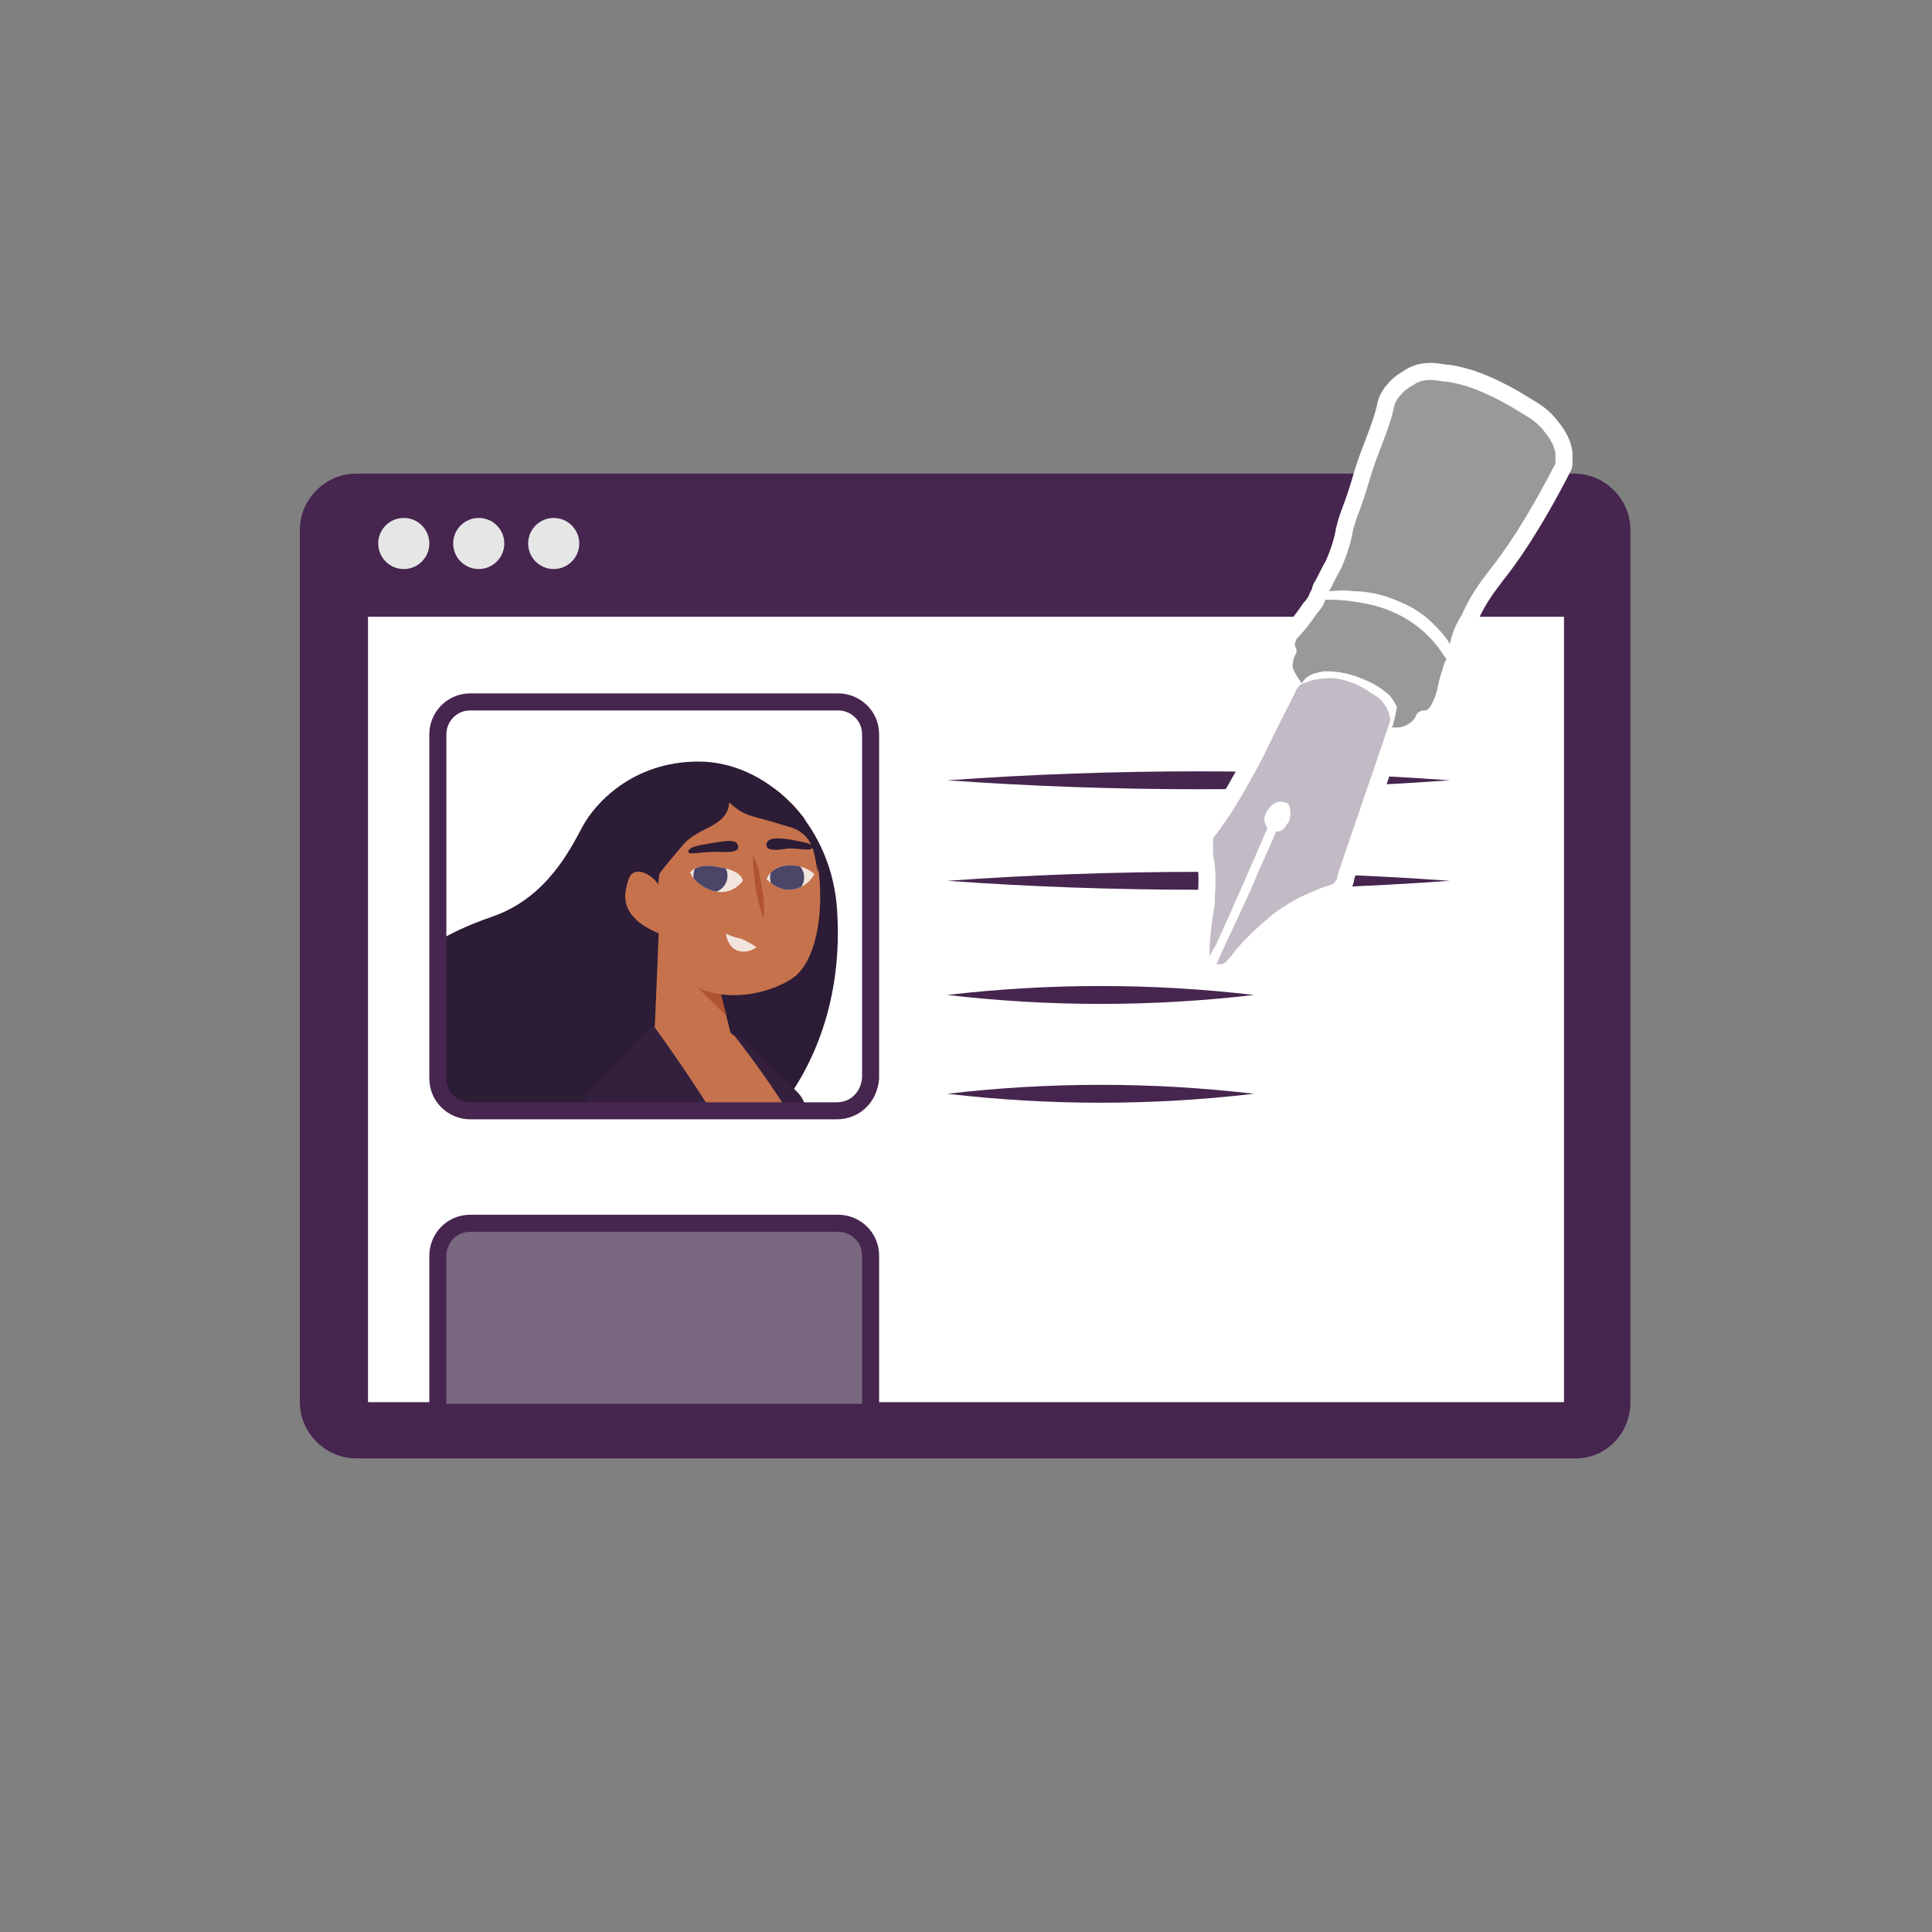 <?xml version="1.0" encoding="utf-8"?>
<!-- Generator: Adobe Illustrator 26.5.0, SVG Export Plug-In . SVG Version: 6.00 Build 0)  -->
<svg version="1.1" id="Laag_1" xmlns="http://www.w3.org/2000/svg" xmlns:xlink="http://www.w3.org/1999/xlink" x="0px" y="0px"
	 viewBox="0 0 113.4 113.4" style="enable-background:new 0 0 113.4 113.4;" xml:space="preserve">
<rect x="0" y="0" width="113.4" height="113.4" fill="#808080" stroke="none"/>
<style type="text/css">
	.st0{fill:#46254F;}
	.st1{fill:none;stroke:#46254F;stroke-width:3;stroke-miterlimit:10;}
	.st2{fill:#FFFFFF;stroke:#46254F;stroke-width:3;stroke-miterlimit:10;}
	.st3{fill:none;stroke:#46254F;stroke-miterlimit:10;}
	.st4{fill:#34203D;}
	.st5{fill:#2C1C35;}
	.st6{fill:#2D1C35;}
	.st7{fill:#C6724C;}
	.st8{clip-path:url(#SVGID_00000134242401076750273670000017811319076925300353_);}
	.st9{fill:#AF5332;}
	.st10{fill:none;}
	.st11{fill:#51C185;}
	.st12{fill:#E5D2C7;}
	.st13{clip-path:url(#SVGID_00000040548694817362215670000014283784459738418816_);}
	.st14{fill:#F2E5DE;}
	.st15{fill:#3A2445;}
	.st16{clip-path:url(#SVGID_00000074416624409641778060000005542780915380903064_);}
	.st17{fill:#4CE593;}
	.st18{fill:#665270;}
	.st19{clip-path:url(#SVGID_00000085936996374446289750000014594886043822914479_);}
	.st20{clip-path:url(#SVGID_00000129915529583460499300000011883382364844333445_);}
	.st21{fill:#0295FF;}
	.st22{clip-path:url(#SVGID_00000074438081052143539900000012878189013588371114_);}
	.st23{fill:#F2F2F2;}
	.st24{fill:#C3BBC6;}
	.st25{clip-path:url(#SVGID_00000121980753833075731730000010581667269009729162_);}
	.st26{fill:#543D5E;}
	.st27{clip-path:url(#SVGID_00000033356631026077983620000007342609592714585995_);}
	.st28{clip-path:url(#SVGID_00000183966222550895443220000010027075626020329903_);}
	.st29{clip-path:url(#SVGID_00000002372472366303122490000002446874915662357935_);}
	.st30{fill:#C7724C;}
	.st31{clip-path:url(#SVGID_00000041273023084837976670000015345684005416387737_);}
	.st32{fill:#4B4668;}
	.st33{clip-path:url(#SVGID_00000014605091794917760990000017040902690263713946_);}
	.st34{fill:#999999;}
	.st35{fill:#C2BAC5;}
	.st36{fill:#F6F6F6;}
	.st37{fill:#45254E;}
	.st38{fill:#F1F1F1;}
	.st39{fill:#C6C6C6;}
	.st40{fill:#A6A0A9;}
	.st41{fill:#371C3D;}
	.st42{fill:#7A6880;}
	.st43{fill:#9D9D9C;}
	.st44{fill:#969099;}
	.st45{fill:#FFFFFF;}
	.st46{fill:none;stroke:#999999;stroke-width:3;stroke-miterlimit:10;}
	.st47{fill:#FFFFFF;stroke:#999999;stroke-width:3;stroke-miterlimit:10;}
	.st48{fill:#E6E6E6;}
	.st49{clip-path:url(#SVGID_00000000934932986785804510000002911804606499012527_);fill:#999999;}
	.st50{clip-path:url(#SVGID_00000110445643041674618290000014344856908269580167_);fill:#999999;}
	.st51{clip-path:url(#SVGID_00000052819866285860449470000007319541725804524677_);fill:#999999;}
	.st52{clip-path:url(#SVGID_00000152961212373269821280000010328595403997689763_);fill:#999999;}
	.st53{clip-path:url(#SVGID_00000148647100556864932060000003633805674666467251_);fill:#999999;}
	.st54{clip-path:url(#SVGID_00000131347873353005352120000006708407237057690772_);fill:#999999;}
	.st55{clip-path:url(#SVGID_00000008829770593023117590000004598196762949203082_);fill:#999999;}
	.st56{clip-path:url(#SVGID_00000105429029039935787440000000469969164612355226_);fill:#999999;}
	.st57{clip-path:url(#SVGID_00000008140863977718079870000005361096221220305579_);fill:#999999;}
	.st58{clip-path:url(#SVGID_00000012459178703519001060000012686342297540069803_);fill:#999999;}
	.st59{clip-path:url(#SVGID_00000127738220887898017140000011153087698351750824_);fill:#999999;}
	.st60{clip-path:url(#SVGID_00000082331696003839459830000008008979602122726322_);fill:#999999;}
	.st61{fill:#7A7A7A;}
	.st62{fill:#6A5B6F;}
	.st63{fill:none;stroke:#999999;stroke-miterlimit:10;}
	.st64{fill:none;stroke:#46254F;stroke-width:3;stroke-linecap:round;stroke-miterlimit:10;}
	.st65{fill:none;stroke:#999999;stroke-width:3;stroke-linecap:round;stroke-miterlimit:10;}
	.st66{fill:#FFFFFF;stroke:#E6E6E6;stroke-miterlimit:10;}
	.st67{fill:none;stroke:#999999;stroke-width:2;stroke-linecap:round;stroke-linejoin:round;stroke-miterlimit:10;}
	.st68{fill:none;stroke:#999999;stroke-width:2;stroke-linecap:round;stroke-miterlimit:10;}
	.st69{fill:none;stroke:#46254F;stroke-width:2;stroke-linecap:round;stroke-linejoin:round;stroke-miterlimit:10;}
	.st70{fill:none;stroke:#46254F;stroke-width:2;stroke-linecap:round;stroke-miterlimit:10;}
	.st71{fill:#E6E6E6;stroke:#999999;stroke-miterlimit:10;}
	.st72{fill:#E6E6E6;stroke:#46254F;stroke-miterlimit:10;}
	.st73{fill:#999999;stroke:#E6E6E6;stroke-miterlimit:10;}
	.st74{fill:#46254F;stroke:#E6E6E6;stroke-miterlimit:10;}
	.st75{clip-path:url(#SVGID_00000172403250669304426460000014626253210139461775_);fill:#E6E6E6;}
	.st76{clip-path:url(#SVGID_00000016772365995032934970000004541379923860499090_);fill:#E6E6E6;}
	.st77{clip-path:url(#SVGID_00000034804132508711507790000008287358529811661215_);fill:#E6E6E6;}
	.st78{clip-path:url(#SVGID_00000090977746466162899840000017364002893289229242_);fill:#E6E6E6;}
	.st79{clip-path:url(#SVGID_00000121261647293411191470000013684306556873874871_);fill:#E6E6E6;}
	.st80{clip-path:url(#SVGID_00000025438947013895341120000005425301475592314261_);fill:#E6E6E6;}
	.st81{clip-path:url(#SVGID_00000085227973584429197290000001267316854260867463_);fill:#E6E6E6;}
	.st82{clip-path:url(#SVGID_00000106124365983243253940000012263056983726564518_);fill:#E6E6E6;}
	.st83{clip-path:url(#SVGID_00000041283816780588144650000004550696222531469484_);fill:#E6E6E6;}
	.st84{clip-path:url(#SVGID_00000061451501168020557180000016192720495318956210_);fill:#E6E6E6;}
	.st85{clip-path:url(#SVGID_00000021109162998801138260000001537421175894786207_);fill:#999999;}
	.st86{clip-path:url(#SVGID_00000163051522421700340730000014836094324841645449_);fill:#999999;}
	.st87{fill:none;stroke:#999999;stroke-width:4;stroke-miterlimit:10;}
	.st88{fill:none;stroke:#46254F;stroke-width:4;stroke-miterlimit:10;}
	.st89{opacity:0.68;fill:#46254F;}
	.st90{clip-path:url(#SVGID_00000016791400577589977660000006215030407041852823_);}
	.st91{clip-path:url(#SVGID_00000103969702376412188690000007480163881220358580_);}
	.st92{clip-path:url(#SVGID_00000067951088897426637890000002695207294989444750_);}
	.st93{clip-path:url(#SVGID_00000012474056967730238680000001921712050120825740_);}
	.st94{clip-path:url(#SVGID_00000049920159124867722630000016346108928926212504_);}
	.st95{clip-path:url(#SVGID_00000141457534073816956360000009110684064658795917_);}
	.st96{fill:none;stroke:#FFFFFF;stroke-width:0.8;stroke-miterlimit:10;}
	.st97{clip-path:url(#SVGID_00000038387023130244449230000004171774595149577392_);}
	.st98{clip-path:url(#SVGID_00000013163911249995036070000012837116505156378761_);}
	.st99{clip-path:url(#SVGID_00000090994560033850507560000009441693683761661087_);fill:#999999;}
	.st100{clip-path:url(#SVGID_00000078744893829886949330000000620460940758823825_);fill:#46254F;}
	.st101{clip-path:url(#SVGID_00000152982407208781661990000000933536179472215736_);fill:#999999;}
	.st102{fill:none;stroke:#E6E6E6;stroke-miterlimit:10;}
	.st103{clip-path:url(#SVGID_00000072959233025654832840000017645527909065537471_);fill:#46254F;}
	.st104{clip-path:url(#SVGID_00000125588528636326959150000018335373888972903853_);fill:#999999;}
	.st105{clip-path:url(#SVGID_00000087396040808745822090000010569851582722459280_);fill:#999999;}
	.st106{clip-path:url(#SVGID_00000139990370958051461400000011281474745130874295_);fill:#46254F;}
	.st107{clip-path:url(#SVGID_00000078026289827393961630000005850389457327089066_);fill:#46254F;}
	.st108{clip-path:url(#SVGID_00000155838962809681063270000007165052070999266955_);fill:#46254F;}
	.st109{clip-path:url(#SVGID_00000137116134372399727320000002541262605641645503_);fill:#999999;}
	.st110{clip-path:url(#SVGID_00000183224218247941302190000000872343289942158011_);fill:#999999;}
	.st111{clip-path:url(#SVGID_00000011004267639525728530000012492319130173357759_);fill:#46254F;}
	.st112{clip-path:url(#SVGID_00000141454035410243673700000000798007681122892938_);fill:#46254F;}
	.st113{clip-path:url(#SVGID_00000075873252619204230080000011066786658810182571_);fill:#999999;}
	.st114{clip-path:url(#SVGID_00000150061091277362922390000001504278719502326968_);fill:#999999;}
	.st115{clip-path:url(#SVGID_00000119101693833868560970000010634416257065358270_);fill:#46254F;}
	.st116{clip-path:url(#SVGID_00000031907254612232504320000003617347715913353895_);fill:#7A6880;}
	.st117{clip-path:url(#SVGID_00000127728517862904545320000017616042704783506097_);fill:#46254F;}
	.st118{clip-path:url(#SVGID_00000080885966732431703630000004211138937626385304_);fill:#999999;}
	.st119{clip-path:url(#SVGID_00000035514270025985379990000016882638649983670431_);fill:#7A6880;}
	.st120{clip-path:url(#SVGID_00000176014914741513918210000001305164082397335178_);fill:#371C3D;}
	.st121{clip-path:url(#SVGID_00000022518120630511690860000001292876060892167068_);fill:#46254F;}
	.st122{fill:#7A6880;stroke:#46254F;stroke-miterlimit:10;}
	.st123{fill:#FAA90E;stroke:#46254F;stroke-miterlimit:10;}
	.st124{fill:#51C185;stroke:#46254F;stroke-miterlimit:10;}
	.st125{fill:#0295FF;stroke:#46254F;stroke-miterlimit:10;}
	.st126{fill:#D0C9D3;}
	.st127{fill:#6E5E74;}
	.st128{fill:#FF0357;}
	.st129{fill:#C41E4D;}
	.st130{fill:#897E8F;}
	.st131{clip-path:url(#SVGID_00000053542452379819643470000015662704566300912794_);fill:#999999;}
	.st132{clip-path:url(#SVGID_00000103258478864769748190000015040106466692122543_);fill:#8CC63F;}
	.st133{clip-path:url(#SVGID_00000112621570492650728970000005041381642284205211_);fill:#0071BC;}
	.st134{clip-path:url(#SVGID_00000072998071380406175030000000376377179740182693_);fill:#FBB03B;}
	.st135{opacity:0.34;fill:#F1F1F1;}
	.st136{fill:none;stroke:#7A6880;stroke-width:8;stroke-miterlimit:10;}
	.st137{fill:#E5D9EB;}
	.st138{fill:#FFFFFF;stroke:#46254F;stroke-miterlimit:10;}
	.st139{fill:#FFFFFF;stroke:#999999;stroke-miterlimit:10;}
	.st140{clip-path:url(#SVGID_00000032625989833592184600000002826939341161833899_);}
	.st141{clip-path:url(#SVGID_00000183251328288550228810000011361625195874112645_);}
	.st142{clip-path:url(#SVGID_00000084510703315144360600000003449125029562311068_);}
	.st143{clip-path:url(#SVGID_00000129181417691720596140000000381529642469857674_);}
	.st144{clip-path:url(#SVGID_00000159463489887124843310000000445718914995598993_);}
	.st145{clip-path:url(#SVGID_00000139260961377662834770000017777690294409149353_);}
	.st146{fill:none;stroke:#46254F;stroke-width:1.4;stroke-miterlimit:10;}
	.st147{fill:none;stroke:#999999;stroke-width:1.4;stroke-miterlimit:10;}
	.st148{fill:#FAA90E;}
	.st149{clip-path:url(#SVGID_00000124849595408216115230000009846831596689601679_);}
	.st150{clip-path:url(#SVGID_00000040543675291102683620000017640804932360710027_);}
	.st151{clip-path:url(#SVGID_00000175309606533031289430000014040958379885396119_);}
	.st152{clip-path:url(#SVGID_00000128471353215066955470000016267155043209125036_);}
	.st153{clip-path:url(#SVGID_00000039101159901023538420000015453447177674333103_);}
	.st154{clip-path:url(#SVGID_00000115506696810969476040000000371598654154992302_);}
	.st155{clip-path:url(#SVGID_00000060726208294116984370000016802864594198348464_);}
	.st156{clip-path:url(#SVGID_00000079474112013537607020000001692912616732767906_);}
	.st157{clip-path:url(#SVGID_00000076597042286214613370000001472973444974327484_);}
	.st158{clip-path:url(#SVGID_00000067195806950115091670000015942009482237200303_);}
	.st159{clip-path:url(#SVGID_00000065791140167459272540000006206648495990592674_);}
	.st160{clip-path:url(#SVGID_00000098905036185314066240000010145922624989332147_);}
	.st161{clip-path:url(#SVGID_00000046317796636715204760000013786487927165494184_);}
	.st162{clip-path:url(#SVGID_00000120526262409810019700000014997017976805809849_);}
	.st163{clip-path:url(#SVGID_00000170998812773400245030000007463206933960309376_);}
	.st164{clip-path:url(#SVGID_00000064339472499114655190000001630822794746804374_);}
	.st165{clip-path:url(#SVGID_00000006685069054174375680000013355286966774400954_);}
	.st166{clip-path:url(#SVGID_00000131325786037978089260000006215457743825284279_);}
	.st167{clip-path:url(#SVGID_00000033339391788107914560000009395234061143276698_);}
	.st168{clip-path:url(#SVGID_00000020384395411385227650000011566087224410946956_);}
	.st169{clip-path:url(#SVGID_00000109710319950857835530000005364467156427505330_);}
	.st170{clip-path:url(#SVGID_00000160188927498419431280000004511892843108647296_);}
	.st171{clip-path:url(#SVGID_00000057829195135780096970000012396395506261928609_);}
	.st172{clip-path:url(#SVGID_00000165200805963285250910000011437604051650790295_);}
	.st173{clip-path:url(#SVGID_00000048459133568817754170000007711594938138188672_);}
	.st174{clip-path:url(#SVGID_00000091011561090779128650000015738466371567071637_);}
	.st175{clip-path:url(#SVGID_00000179644933859433156050000014809970393463563699_);}
	.st176{clip-path:url(#SVGID_00000053542716973116198720000007082743456674355903_);}
	.st177{clip-path:url(#SVGID_00000043437617051123085780000005167328453482705803_);}
	.st178{clip-path:url(#SVGID_00000037667763916620221960000013472822942424339113_);}
	.st179{clip-path:url(#SVGID_00000087401344316384946010000004777349868826648757_);}
	.st180{clip-path:url(#SVGID_00000049912328589312808110000005625180878882940313_);}
	.st181{clip-path:url(#SVGID_00000108278422351163926140000002567489736141882033_);}
	.st182{clip-path:url(#SVGID_00000098196661944808952030000012544911823072630912_);}
	.st183{clip-path:url(#SVGID_00000092447894190543919430000014221192551353035447_);}
	.st184{clip-path:url(#SVGID_00000122685212129268086580000001181875293415428534_);}
	.st185{clip-path:url(#SVGID_00000092436103997116636560000013695868141753121448_);}
	.st186{clip-path:url(#SVGID_00000101088711313756172480000018096016322199529909_);}
	.st187{clip-path:url(#SVGID_00000052076899282578963220000005192994163426510244_);}
	.st188{clip-path:url(#SVGID_00000054979442857733849140000018024701413357219466_);}
	.st189{clip-path:url(#SVGID_00000061467737491842795300000006231889544541715617_);}
	.st190{clip-path:url(#SVGID_00000124877304382550464780000003321478758172759988_);}
	.st191{clip-path:url(#SVGID_00000048492661280543939840000002284387092291460525_);}
	.st192{clip-path:url(#SVGID_00000017476072307382673180000008646650425691753612_);}
	.st193{clip-path:url(#SVGID_00000008866676836423490490000011238285092971409077_);}
	.st194{clip-path:url(#SVGID_00000071520299750800035200000015321418843345229211_);}
	.st195{clip-path:url(#SVGID_00000119839843487010796070000000612035729250102445_);}
	.st196{clip-path:url(#SVGID_00000113329153786559607880000015486098365492646786_);}
	.st197{clip-path:url(#SVGID_00000121968414728480007170000002472225210464955812_);}
	.st198{clip-path:url(#SVGID_00000057143490811134334020000007458968451804432536_);}
	.st199{clip-path:url(#SVGID_00000168095434318106800950000008614619412064996015_);}
	.st200{clip-path:url(#SVGID_00000083771885130107644860000006700953150334735794_);}
	.st201{clip-path:url(#SVGID_00000127019665437209859640000016981629524270956218_);}
	.st202{clip-path:url(#SVGID_00000037661703234372188070000006524023017520728705_);}
	.st203{clip-path:url(#SVGID_00000114038751213529062340000010315468171396223368_);}
	.st204{clip-path:url(#SVGID_00000119803166207613923310000015293733134324925869_);}
	.st205{clip-path:url(#SVGID_00000090975306167341718670000003355539548267862178_);}
	.st206{clip-path:url(#SVGID_00000142144069610166659080000010748045455283412147_);}
	.st207{clip-path:url(#SVGID_00000074423712565718012730000011152320583955787185_);}
	.st208{clip-path:url(#SVGID_00000132061597937098809760000003286269513522172308_);}
	.st209{fill:none;stroke:#371C3D;stroke-width:3;stroke-miterlimit:10;}
	.st210{clip-path:url(#SVGID_00000164474440353972222040000008934205293960035248_);}
	.st211{clip-path:url(#SVGID_00000016791286493842097370000008928217304470397604_);}
	.st212{clip-path:url(#SVGID_00000034053223844974420150000012607868819544617354_);}
	.st213{clip-path:url(#SVGID_00000071520788567447613230000008352183233252694931_);}
	.st214{clip-path:url(#SVGID_00000022530157826024857440000016189027196093465736_);}
	.st215{clip-path:url(#SVGID_00000163780678000341357710000014083301739534023821_);}
	.st216{clip-path:url(#SVGID_00000045578434866344592770000005747634534907635328_);}
	.st217{clip-path:url(#SVGID_00000071536194163468780790000016210248100241319336_);}
	.st218{clip-path:url(#SVGID_00000033341686755725631950000005794257017685356729_);}
	.st219{clip-path:url(#SVGID_00000028294628240473457890000007467559420602128775_);}
	.st220{clip-path:url(#SVGID_00000085928872644544628250000004918244980437404591_);}
	.st221{clip-path:url(#SVGID_00000125574027881184359040000009081772532992582564_);}
	.st222{fill:none;stroke:#7A7A7A;stroke-width:3;stroke-miterlimit:10;}
	.st223{clip-path:url(#SVGID_00000091704728226760236430000000223537914982555551_);}
	.st224{clip-path:url(#SVGID_00000033336837010210829100000016448636260412323488_);}
	.st225{clip-path:url(#SVGID_00000071541717490388398130000001660277016084835209_);}
	.st226{clip-path:url(#SVGID_00000130605960027759507230000016906130750156903358_);}
	.st227{clip-path:url(#SVGID_00000001660840197533695560000007326735675475260574_);}
	.st228{clip-path:url(#SVGID_00000132048344077038890810000016700327422443511702_);}
	.st229{clip-path:url(#SVGID_00000125578376892379881300000017104692117939769220_);}
	.st230{clip-path:url(#SVGID_00000057838278757836636570000015047321124799828618_);}
	.st231{clip-path:url(#SVGID_00000027590951892168754260000007969048423208613782_);}
	.st232{clip-path:url(#SVGID_00000029015178787337197580000018072863132393164210_);}
	.st233{clip-path:url(#SVGID_00000168821689128822954390000016649956017451849636_);}
	.st234{clip-path:url(#SVGID_00000110435122758616720270000006208937163643453609_);}
	.st235{clip-path:url(#SVGID_00000028317856652039233160000007231836390473288345_);}
	.st236{clip-path:url(#SVGID_00000180352906479002149800000002632002939646972823_);}
	.st237{clip-path:url(#SVGID_00000072997922994256767770000015736267267977349008_);}
	.st238{clip-path:url(#SVGID_00000078041328921004950990000011904979703705656726_);}
	.st239{clip-path:url(#SVGID_00000155850351135326211510000007740446886457378732_);}
	.st240{clip-path:url(#SVGID_00000069381222758146076630000003192370717402285713_);}
	.st241{clip-path:url(#SVGID_00000106123922677378306820000011993000584818754992_);}
	.st242{clip-path:url(#SVGID_00000042010539380993390820000006136289818055668632_);}
	.st243{clip-path:url(#SVGID_00000177471452167208557150000004554123309771461818_);}
	.st244{clip-path:url(#SVGID_00000038403173206997283700000008648387418939973551_);}
	.st245{clip-path:url(#SVGID_00000139293999378315789510000002537603970465954233_);}
	.st246{clip-path:url(#SVGID_00000031184211764843173840000013932118635403438723_);}
	.st247{clip-path:url(#SVGID_00000075145414047181404720000003752353662150032567_);}
	.st248{clip-path:url(#SVGID_00000024002323621017007610000005805565070378066311_);}
	.st249{clip-path:url(#SVGID_00000172427897674384559530000000693364623652960935_);}
	.st250{clip-path:url(#SVGID_00000049222847978023828950000001240283431978267021_);fill:#51C185;}
	.st251{clip-path:url(#SVGID_00000017476483516054117990000016671720039613485451_);}
	.st252{clip-path:url(#SVGID_00000018231240320112548840000014986840682108925578_);}
	.st253{clip-path:url(#SVGID_00000015316379886444742290000012988422405560253064_);}
	.st254{clip-path:url(#SVGID_00000094576123309643721760000011912183827755459213_);}
	.st255{clip-path:url(#SVGID_00000092436866138048230180000015001171420847251609_);}
	.st256{clip-path:url(#SVGID_00000100382656479518294630000008897044894673353912_);}
	.st257{clip-path:url(#SVGID_00000023992195841265255310000003544659825911563666_);}
	.st258{clip-path:url(#SVGID_00000140008618693436972140000008699659237419714964_);}
	.st259{clip-path:url(#SVGID_00000176753078724595186750000010483954956604310410_);}
	.st260{clip-path:url(#SVGID_00000022551657783450084950000010521521096727903663_);}
	.st261{clip-path:url(#SVGID_00000097463590893837807070000011077540907634861473_);}
	.st262{clip-path:url(#SVGID_00000161620057971806068610000017991705006708769701_);}
	.st263{fill:#E6007E;}
	.st264{fill:#A75D43;}
	.st265{fill:url(#man_1_Orginal_1-4_00000020372515483256443250000006403900597128153268_);}
	.st266{fill:#8A7E91;}
	.st267{clip-path:url(#SVGID_00000181056632469454102770000017472101335017680023_);}
	.st268{clip-path:url(#SVGID_00000051369280898003053610000003733848268028603314_);}
	.st269{fill:#9D90A3;}
	.st270{clip-path:url(#SVGID_00000101822012887009266470000011613870394118549920_);}
	.st271{clip-path:url(#SVGID_00000141443792857927264080000003122425986201657758_);}
	.st272{clip-path:url(#SVGID_00000106146336100426039570000011586363479982201506_);}
	.st273{clip-path:url(#SVGID_00000027568687624191214930000001646527431600156069_);}
	.st274{clip-path:url(#SVGID_00000147211221621664213460000006729850325897939621_);}
	.st275{clip-path:url(#SVGID_00000183240202828142417340000017174584362723906472_);}
	.st276{clip-path:url(#SVGID_00000157294595618611178200000002522159107492869255_);}
	.st277{clip-path:url(#SVGID_00000172425062697093733900000015267120203652120985_);}
	.st278{clip-path:url(#SVGID_00000178191830221923082630000006730771504016210100_);}
	.st279{clip-path:url(#SVGID_00000151509249235373091780000008294800805002354617_);}
	.st280{clip-path:url(#SVGID_00000065766343750531083680000000648146249901622452_);}
	.st281{clip-path:url(#SVGID_00000174579270438072718370000012349018719865276316_);}
	.st282{clip-path:url(#SVGID_00000100341296684023775060000003742199103050963120_);}
	.st283{clip-path:url(#SVGID_00000134951911249830629270000016639339681513881231_);}
	.st284{clip-path:url(#SVGID_00000098217611324865178800000015923887164899544724_);}
	.st285{clip-path:url(#SVGID_00000090991524226350321480000016504248554624824722_);}
	.st286{clip-path:url(#SVGID_00000065062478155402109970000008190814865497651090_);}
	.st287{clip-path:url(#SVGID_00000100375487248060290630000016045561084709240502_);}
	.st288{clip-path:url(#SVGID_00000139979528663467518650000007687052348516603560_);}
	.st289{clip-path:url(#SVGID_00000124158355171072561540000013928123241215684759_);}
	.st290{clip-path:url(#SVGID_00000008127902037040424070000017766225052851198867_);}
	.st291{clip-path:url(#SVGID_00000117673811923375207300000015345801889704116648_);}
	.st292{clip-path:url(#SVGID_00000110432252030124200320000017848170109118991785_);}
	.st293{clip-path:url(#SVGID_00000131346504080246584060000006943047044603228065_);}
	.st294{clip-path:url(#SVGID_00000102537446843426522260000018017866694715657914_);}
	.st295{clip-path:url(#SVGID_00000093139109160885867950000006768442258246171066_);}
	.st296{clip-path:url(#SVGID_00000106841769931295266590000012998193420707273350_);}
	.st297{clip-path:url(#SVGID_00000113352319376827208020000011855458836305439150_);}
	.st298{clip-path:url(#SVGID_00000181057524490100210040000000017401899591101076_);}
	.st299{clip-path:url(#SVGID_00000025434407016303408510000006447135883321276070_);}
	.st300{clip-path:url(#SVGID_00000098201127395330432330000005410730772348717245_);}
	.st301{clip-path:url(#SVGID_00000158020422830762863190000018024611515537609094_);}
	.st302{clip-path:url(#SVGID_00000079470676573869355740000008238120298723257989_);}
	.st303{clip-path:url(#SVGID_00000121264734151299513580000007803489269457899661_);}
	.st304{clip-path:url(#SVGID_00000166674727586320799310000017356911676052900777_);}
	.st305{clip-path:url(#SVGID_00000054945457303549148330000016630099050263079817_);}
	.st306{clip-path:url(#SVGID_00000117650693614277604540000016313362261623036554_);}
	.st307{clip-path:url(#SVGID_00000152954960826559846160000011033642904553546383_);}
	.st308{clip-path:url(#SVGID_00000055684072363464054330000017325452491247224452_);}
	.st309{clip-path:url(#SVGID_00000016759158363427328900000006542070037061360287_);}
	.st310{clip-path:url(#SVGID_00000036935289047454398710000013846697034367411620_);}
	.st311{clip-path:url(#SVGID_00000051379290532121138650000012346008239904527006_);}
	.st312{clip-path:url(#SVGID_00000071542738938453802900000003023614018050832015_);}
	.st313{clip-path:url(#SVGID_00000034772177597409921770000003002537814241146531_);}
	.st314{clip-path:url(#SVGID_00000101069396955860258680000017686836267929816456_);}
	.st315{clip-path:url(#SVGID_00000061464756147420913250000000401744704526731404_);}
	.st316{clip-path:url(#SVGID_00000094598103387141272860000012843122935988779196_);}
	.st317{clip-path:url(#SVGID_00000145036852562600199380000003488792255111173518_);}
	.st318{clip-path:url(#SVGID_00000162314211305953498410000009740430004124379559_);}
	.st319{clip-path:url(#SVGID_00000005268289192451235400000009759028908562504863_);}
	.st320{clip-path:url(#SVGID_00000097501816026349319680000010281161745262370218_);}
	.st321{clip-path:url(#SVGID_00000011002501165259268620000012126507291063991728_);}
	.st322{clip-path:url(#SVGID_00000099644360746018321850000001687098322411350698_);}
	.st323{clip-path:url(#SVGID_00000015312308299889540150000008516007752478327958_);}
	.st324{clip-path:url(#SVGID_00000104673201749260685220000013802424110435397019_);}
	.st325{clip-path:url(#SVGID_00000054974733744630215630000012506532375054404795_);}
	.st326{clip-path:url(#SVGID_00000084494370999494958570000006317683231328816058_);}
	.st327{clip-path:url(#SVGID_00000165206483753981345170000002979553304640639915_);}
	.st328{clip-path:url(#SVGID_00000052789320846828964430000008453314434153101759_);}
	.st329{clip-path:url(#SVGID_00000161594537121399881170000001699367295324808638_);}
	.st330{clip-path:url(#SVGID_00000097496771285990290090000004137164675907313794_);}
	.st331{clip-path:url(#SVGID_00000048487420488470866500000012390507273403822477_);}
	.st332{clip-path:url(#SVGID_00000134208427642699474120000003545873495134792621_);}
	.st333{clip-path:url(#SVGID_00000019677860678429398720000014522822175987598994_);}
	.st334{clip-path:url(#SVGID_00000149377183038681380550000004784553825905162396_);}
	.st335{clip-path:url(#SVGID_00000036224464668382169240000012592416376020978078_);}
	.st336{clip-path:url(#SVGID_00000127002716590339236550000013071004413355075506_);}
	.st337{clip-path:url(#SVGID_00000161609865447136323560000015852071528176312996_);}
	.st338{clip-path:url(#SVGID_00000155836374031337538520000010714210260582849968_);}
	.st339{clip-path:url(#SVGID_00000097469865574368070100000014362591395086929550_);}
	.st340{clip-path:url(#SVGID_00000039105037071498667810000011776588156885327283_);}
	.st341{clip-path:url(#SVGID_00000066511771230350824540000001164573694653470857_);}
	.st342{clip-path:url(#SVGID_00000031892964590480186330000018022340325615750827_);}
	.st343{clip-path:url(#SVGID_00000093860199667584494550000004726507802273920926_);}
	.st344{clip-path:url(#SVGID_00000101095213463169581690000016072001115147115420_);}
	.st345{clip-path:url(#SVGID_00000049187381388746464740000009795119992837695416_);}
	.st346{clip-path:url(#SVGID_00000174597787479906816860000008146821835324548531_);}
	.st347{clip-path:url(#SVGID_00000128456275805173969130000003507163199344568736_);}
	.st348{clip-path:url(#SVGID_00000099634395414900746680000013816590289255391623_);}
	.st349{clip-path:url(#SVGID_00000044179960058383067120000017540163095909673613_);}
	.st350{clip-path:url(#SVGID_00000093147054434466380400000010698167434131076995_);}
	.st351{clip-path:url(#SVGID_00000119801833795923742060000017409952800556697486_);}
	.st352{clip-path:url(#SVGID_00000077285216267999158650000010319627432519567246_);}
	.st353{fill:#2D2E83;stroke:#FFFFFF;stroke-width:2;stroke-linecap:round;stroke-linejoin:round;stroke-miterlimit:10;}
	.st354{clip-path:url(#SVGID_00000003821500850618671700000017870112158334906278_);}
	.st355{clip-path:url(#SVGID_00000110448218603127954470000016565919111249878934_);}
	.st356{clip-path:url(#SVGID_00000024702810438208399250000010255210309021492900_);}
	.st357{clip-path:url(#SVGID_00000174601265235364219430000015533173342517615289_);}
	.st358{clip-path:url(#SVGID_00000052825967391545003820000017719121536911471538_);}
	.st359{clip-path:url(#SVGID_00000080203277315290351250000002740291888417728646_);}
	.st360{clip-path:url(#SVGID_00000029764487756352849160000011427730390156743350_);}
	.st361{clip-path:url(#SVGID_00000181051955909282465940000002431734301979337918_);}
	.st362{clip-path:url(#SVGID_00000085236839465603323030000012278929651711109291_);}
	.st363{clip-path:url(#SVGID_00000128466709189649787450000015612036552040869252_);}
	.st364{clip-path:url(#SVGID_00000000919193131320556550000001631835684069782928_);}
	.st365{clip-path:url(#SVGID_00000078726300433720304120000005850373701718015149_);}
	.st366{clip-path:url(#SVGID_00000085234012490241104190000010271178449844106129_);}
	.st367{clip-path:url(#SVGID_00000013886690145497680040000002447149570019014076_);}
	.st368{clip-path:url(#SVGID_00000106841865874394430140000008929708083245558669_);}
	.st369{clip-path:url(#SVGID_00000029758800612791120620000004172944964802501303_);}
	.st370{clip-path:url(#SVGID_00000039833192640474273630000016162066455819239821_);}
	.st371{clip-path:url(#SVGID_00000136385366755926014400000011108264535397264828_);}
	.st372{clip-path:url(#SVGID_00000144323221066829084250000011894473810762765484_);}
	.st373{clip-path:url(#SVGID_00000077323206862846173370000005552414670400317574_);}
	.st374{clip-path:url(#SVGID_00000111155878254972640960000005909135611718206141_);}
	.st375{clip-path:url(#SVGID_00000121238552489436765740000009224092636703667132_);}
	.st376{clip-path:url(#SVGID_00000011726907726784098080000014160589282092647583_);}
	.st377{clip-path:url(#SVGID_00000154427224455257602490000009582155926347033219_);}
	.st378{clip-path:url(#SVGID_00000013883629187358170600000016746003226462771344_);}
	.st379{clip-path:url(#SVGID_00000008112933101515122760000017947724678214494080_);}
	.st380{clip-path:url(#SVGID_00000021106176377326344130000006751360630611856551_);}
	.st381{clip-path:url(#SVGID_00000093881108270480721220000008018671546057744526_);}
	.st382{clip-path:url(#SVGID_00000052785295196263171530000018182021397133494437_);}
	.st383{clip-path:url(#SVGID_00000039119643414163900210000011815720557989631928_);}
	.st384{clip-path:url(#SVGID_00000104702354270428618160000006942446291990651009_);}
	.st385{clip-path:url(#SVGID_00000017477818007450231050000015534777760433956238_);}
	.st386{clip-path:url(#SVGID_00000060000996741258751400000000844743415884930463_);}
	.st387{clip-path:url(#SVGID_00000062874099886538326930000004049375506133096603_);}
	.st388{clip-path:url(#SVGID_00000154399039925904678660000015901415570840477361_);}
	.st389{clip-path:url(#SVGID_00000176025537805737743730000012323977987811530898_);}
	.st390{clip-path:url(#SVGID_00000055683708879590128080000017151223763335537795_);}
	.st391{clip-path:url(#SVGID_00000085217950682848507040000009706787350428602523_);}
	.st392{clip-path:url(#SVGID_00000088828190105757806870000012299560967225461690_);}
	.st393{clip-path:url(#SVGID_00000145768599442995604610000002371010827786764476_);}
	.st394{fill:none;stroke:#999999;stroke-linecap:round;stroke-linejoin:round;stroke-miterlimit:10;}
	.st395{clip-path:url(#SVGID_00000099627445278028913100000017062817062778112439_);}
	.st396{clip-path:url(#SVGID_00000099653045233450771800000001343100938681240755_);}
	.st397{clip-path:url(#SVGID_00000171696366987366903890000007304806937329290389_);}
	.st398{clip-path:url(#SVGID_00000176756144333439228090000015808617926372023961_);}
	.st399{clip-path:url(#SVGID_00000055704810293004810270000003224669931125236415_);}
	.st400{clip-path:url(#SVGID_00000053511534916346107680000016601207030756516239_);}
	.st401{clip-path:url(#SVGID_00000090986401304287786310000009373808048604006555_);}
	.st402{clip-path:url(#SVGID_00000078726859737412707180000003745640531405140133_);}
	.st403{clip-path:url(#SVGID_00000033350300672836192890000004239477107715614883_);}
	.st404{clip-path:url(#SVGID_00000087388737912970093260000010930116373939486881_);}
	.st405{clip-path:url(#SVGID_00000018210521175913119590000003278830815482022272_);}
	.st406{clip-path:url(#SVGID_00000133509468490089448360000009423153439471894931_);}
	.st407{clip-path:url(#SVGID_00000140721450407173177630000008400821516834821553_);}
	.st408{clip-path:url(#SVGID_00000000904389940578644990000011003122566713718425_);}
	.st409{clip-path:url(#SVGID_00000018954206642245286210000016362471386659325319_);}
	.st410{clip-path:url(#SVGID_00000145022534308459555840000004813297526408486829_);}
	.st411{clip-path:url(#SVGID_00000182529116887942816080000009237380923941882783_);}
	.st412{clip-path:url(#SVGID_00000156586650354331320220000014758530052655593657_);}
	.st413{clip-path:url(#SVGID_00000013915336631026515220000008522596972550828981_);fill:#999999;}
	.st414{clip-path:url(#SVGID_00000170264734793400396480000009716773098076273335_);fill:#999999;}
	.st415{clip-path:url(#SVGID_00000037673636689442686600000008502654487866955198_);fill:#999999;}
	.st416{clip-path:url(#SVGID_00000098214084476205616630000012133714551933611166_);fill:#999999;}
	.st417{clip-path:url(#SVGID_00000178174523701002093540000013843599498355855281_);fill:#999999;}
	.st418{clip-path:url(#SVGID_00000128443887853065400030000016968926835777186477_);fill:#999999;}
	.st419{clip-path:url(#SVGID_00000114039341335235381100000009406579875840040622_);fill:#999999;}
	.st420{clip-path:url(#SVGID_00000005976437114253258440000008677397249320690838_);fill:#46254F;}
	.st421{clip-path:url(#SVGID_00000089561092971396298820000012201843322742191004_);fill:#46254F;}
	.st422{clip-path:url(#SVGID_00000114775262258158637400000016474558445017290664_);fill:#46254F;}
	.st423{clip-path:url(#SVGID_00000081644075517141133910000006340353057686721969_);fill:#46254F;}
	.st424{clip-path:url(#SVGID_00000067919885911978109850000015804386817975005588_);fill:#46254F;}
	.st425{clip-path:url(#SVGID_00000173874838670389364760000014144199182145475262_);fill:#46254F;}
	.st426{clip-path:url(#SVGID_00000159448962367726605990000003994361391370372745_);fill:#46254F;}
	.st427{fill:#FDFEFE;}
	.st428{fill:#69A6F6;}
	.st429{fill:#FEFEFE;}
	.st430{clip-path:url(#SVGID_00000079480954844524846980000009699836248288241795_);}
	.st431{clip-path:url(#SVGID_00000119797370577933394650000005047099353368119737_);}
	.st432{clip-path:url(#SVGID_00000058560117575427462430000003980954289646510483_);}
	.st433{clip-path:url(#SVGID_00000168110448521651914700000009792408044348248989_);fill:#999999;}
	.st434{fill:none;stroke:#46254F;stroke-linecap:round;stroke-miterlimit:10;}
	.st435{fill:none;stroke:#999999;stroke-linecap:round;stroke-miterlimit:10;}
	.st436{opacity:0.2;fill:#51C185;}
	.st437{opacity:0.2;fill:#FF0357;}
	.st438{fill:#FF0357;stroke:#46254F;stroke-miterlimit:10;}
	.st439{opacity:0.2;fill:#FAA90E;}
	.st440{opacity:0.2;fill:#999999;}
	.st441{fill:#999999;stroke:#46254F;stroke-miterlimit:10;}
	.st442{clip-path:url(#SVGID_00000039115003339981979460000010280391744875521168_);}
	.st443{clip-path:url(#SVGID_00000144312528083085393900000004773282965433327778_);}
</style>
<g>
	<g>
		<g>
			<path class="st0" d="M92.5,85.6H20.9c-1.8,0-3.3-1.5-3.3-3.3V31.1c0-1.8,1.5-3.3,3.3-3.3h71.5c1.8,0,3.3,1.5,3.3,3.3v51.2
				C95.7,84.1,94.3,85.6,92.5,85.6z"/>
			<rect x="21.6" y="36.2" class="st45" width="70.2" height="46.1"/>
			<circle class="st48" cx="23.7" cy="31.9" r="1.5"/>
			<circle class="st48" cx="28.1" cy="31.9" r="1.5"/>
			<circle class="st48" cx="32.5" cy="31.9" r="1.5"/>
		</g>
		<g>
			<defs>
				<path id="SVGID_00000159431327825844266370000013081376302432617913_" d="M49.1,65.2H27.6c-1,0-1.9-0.8-1.9-1.9V43.1
					c0-1,0.8-1.9,1.9-1.9h21.6c1,0,1.9,0.8,1.9,1.9v20.2C51,64.4,50.2,65.2,49.1,65.2z"/>
			</defs>
			<clipPath id="SVGID_00000067946366051229129200000013124844194887718320_">
				<use xlink:href="#SVGID_00000159431327825844266370000013081376302432617913_"  style="overflow:visible;"/>
			</clipPath>
			
				<g id="Layer_1_copy_2_00000006700318672681620760000005730713995160377779_" style="clip-path:url(#SVGID_00000067946366051229129200000013124844194887718320_);">
				<g>
					<path id="Woman_1_Orginal_00000103230184351090482570000013022459222180745118_" class="st5" d="M49.1,53
						c0.9,10.2-6.1,17.5-14,17.2c-7.9-0.2-12.6-3.8-13.2-8.4c-0.6-4.6,3.8-6.9,7-8c3.2-1.1,4.6-4,5.3-5.3s2.9-3.8,6.8-3.8
						S48.6,48.2,49.1,53L49.1,53z"/>
					<path class="st4" d="M42.6,60.3c-2.5-2-4.5,0.1-4.9,0.5c-0.2,0.2-1.1,1.2-1.9,2c-0.2,0.3-0.7,0.7-1.1,1.2
						c-0.9,1-0.5,2.5,0.7,2.9c1.8,0.6,3.6,0.9,5.6,0.9c1.8,0,3.5-0.3,5.1-0.8c1.3-0.4,1.6-2,0.7-2.9C45.5,62.8,44,61.4,42.6,60.3
						L42.6,60.3z"/>
					<g id="Woman_1_Orginal_5_00000047750356364390261060000008090526097187573914_">
						<g>
							<defs>
								<path id="SVGID_00000152238468777602213930000018125722340422997170_" d="M47.2,84.6c0,0,1.2-4.4,2.1-6.4
									c0.9-2,2-3.3,2.1-4.9c0.1-1.6,0-2.5-1.6-5.2c-1.6-2.7-4.7-5.7-7.2-7.7c-2.5-2-4.5,0.1-4.9,0.5c-0.4,0.4-2.7,3-3.3,3.6
									c-0.5,0.6-1.7,1.5-1.3,3.1c0.4,1.7,1.5,5.5,3,7.7c1.5,2.1,2.2,9.4,2.2,9.4L47.2,84.6L47.2,84.6z"/>
							</defs>
							<clipPath id="SVGID_00000000219588627378961750000001633121635383436206_">
								<use xlink:href="#SVGID_00000152238468777602213930000018125722340422997170_"  style="overflow:visible;"/>
							</clipPath>
							<g style="clip-path:url(#SVGID_00000000219588627378961750000001633121635383436206_);">
								<path id="Woman_1_Orginal_7_00000043455065048811960330000005518381262510077593_" class="st7" d="M47,66.5
									c-0.1-0.3-0.2-0.3-0.3-0.5c-2.5-4.3-6.5-8.7-6.5-8.7l-3.4,0.8c0,0,3.8,4.9,6.5,9.7c0.8-0.1,2-0.4,2.6-0.5
									C46.5,67,46.8,66.9,47,66.5L47,66.5z"/>
							</g>
						</g>
					</g>
					<g id="Woman_1_Orginal-2_00000034088907479932493760000011020395672734297227_">
						<g>
							<defs>
								<polygon id="SVGID_00000072986223201834210010000007142433036177217689_" points="46.9,62.1 42.3,65 38.4,60.2 38.7,48.2 
																	"/>
							</defs>
							<clipPath id="SVGID_00000037668209832498407690000015736600946571649203_">
								<use xlink:href="#SVGID_00000072986223201834210010000007142433036177217689_"  style="overflow:visible;"/>
							</clipPath>
							<g style="clip-path:url(#SVGID_00000037668209832498407690000015736600946571649203_);">
								<g id="Woman_1_Orginal_2-2_00000100364560744998886970000013635296955618537878_">
									<path id="Woman_1_Orginal_3_00000104680076712460341580000017413866295915435413_" class="st7" d="M42.9,60.7l-1.3-5.2
										l-2.9-1.6l-0.3,7.2c-0.1,1.3,1,2.5,2.3,2.5l0,0C42.2,63.6,43.3,62.1,42.9,60.7z"/>
									<g id="Woman_1_Orginal_4_00000054986191818658592460000014383354454554889383_">
										<g>
											<defs>
												<path id="SVGID_00000013159032763541102690000008999314943368106933_" d="M42.9,60.7l-1.3-5.2l-2.9-1.9l-0.3,7.6
													c-0.1,1.3,1,2.5,2.3,2.5l0,0C42.2,63.6,43.3,62.1,42.9,60.7z"/>
											</defs>
											<clipPath id="SVGID_00000142150297698795589090000015799579862902150827_">
												<use xlink:href="#SVGID_00000013159032763541102690000008999314943368106933_"  style="overflow:visible;"/>
											</clipPath>
											<g style="clip-path:url(#SVGID_00000142150297698795589090000015799579862902150827_);">
												<polygon id="Woman_1_Orginal_6-2_00000178177501947690219370000001630641368700372395_" class="st9" points="44.1,61.1 
													40.2,57.2 45.5,57.2 												"/>
											</g>
										</g>
									</g>
								</g>
							</g>
						</g>
					</g>
					<path id="Woman_1_Orginal_9_00000178173328423818632160000003077815864716187787_" class="st7" d="M47.4,48.5
						c1.2,2.9,1,7.8-1,9c-2,1.2-4.9,1.3-6.4-0.2c-1.5-1.5-1.5-3-1.4-4.9s0.6-5.7,4.2-6.3C46.2,45.5,47.4,48.5,47.4,48.5L47.4,48.5z"
						/>
					<path id="Woman_1_Orginal_7-2_00000183230365196019699570000006312671527243392690_" class="st5" d="M48,51.2
						c-0.2-0.8-0.1-2.3-1.8-2.7c-2.2-0.7-2.4-0.5-3.4-1.4c-0.1,1.5-1.9,1.4-2.8,2.6c-0.9,1.1-2.1,2.2-2.6,4.6s-1.9-2.2-1.9-2.2
						l1.2-3.8l3.8-3.3c0,0,3.7,0.7,4.6,1.1c0.9,0.4,2,1.8,2,1.8s0.2,0.2,0.4,0.8C47.8,49.3,48.1,50.2,48,51.2L48,51.2z"/>
					<path id="Woman_1_Orginal_6-3_00000111893533041812651670000015776155152290530722_" class="st7" d="M38.7,54.8
						c-2.4-1-2.1-2.3-1.8-3.2c0.3-0.9,1.6-0.3,2,0.8"/>
					<path id="Woman_1_Orginal_5-3_00000026857057318987020000000007443879855378348426_" class="st5" d="M41.7,49.5
						c0.7-0.1,1.5-0.3,1.6,0.1c0.2,0.5-0.7,0.4-1.4,0.4c-0.7,0-1.5,0.2-1.5,0C40.4,49.7,41.1,49.6,41.7,49.5L41.7,49.5z"/>
					<path id="Woman_1_Orginal_4-2_00000087400738217196167630000006654300099912480655_" class="st5" d="M46.5,49.3
						c-0.6-0.1-1.4-0.2-1.5,0.2c-0.1,0.5,0.6,0.4,1.3,0.3c0.7,0,1.4,0.2,1.4-0.1C47.7,49.5,47,49.4,46.5,49.3L46.5,49.3z"/>
					<g>
						<defs>
							<path id="SVGID_00000123427610272652268690000016755425272426379148_" d="M45,51.6c0,0,0.2-0.7,1.2-0.8
								c1-0.1,1.6,0.5,1.6,0.5s-0.3,0.7-1.2,0.9S45,51.6,45,51.6z"/>
						</defs>
						<clipPath id="SVGID_00000034768163843763024350000001164718009402168200_">
							<use xlink:href="#SVGID_00000123427610272652268690000016755425272426379148_"  style="overflow:visible;"/>
						</clipPath>
						<g style="clip-path:url(#SVGID_00000034768163843763024350000001164718009402168200_);">
							<path id="Woman_1_Orginal_2-4_00000126293788213157375110000005667608664518797224_" class="st14" d="M44.2,51.7
								c0,0,0.3-1.4,1.8-1.6c1.5-0.2,2.4,1.1,2.4,1.1s-0.4,1.3-1.8,1.6C45.3,53.1,44.2,51.7,44.2,51.7z"/>
							
								<circle id="Woman_1_Orginal_12_00000183240333584893841730000012824796264641281931_" class="st32" cx="46.2" cy="51.5" r="1"/>
						</g>
					</g>
					<g id="Woman_1_Orginal_13_00000179630001744877492130000013291343252490769076_">
						<g>
							<defs>
								<path id="SVGID_00000176044634819377832290000002338158687650673298_" d="M43.6,51.7c0,0-0.6,0.9-1.7,0.6s-1.4-1.1-1.4-1.1
									s0.5-0.6,1.7-0.3C43.6,51.1,43.6,51.7,43.6,51.7z"/>
							</defs>
							<clipPath id="SVGID_00000150077597903180786260000003681322570869476284_">
								<use xlink:href="#SVGID_00000176044634819377832290000002338158687650673298_"  style="overflow:visible;"/>
							</clipPath>
							<g style="clip-path:url(#SVGID_00000150077597903180786260000003681322570869476284_);">
								<path id="Woman_1_Orginal_3-2_00000103954273761562143910000006588515429989845671_" class="st14" d="M45.4,51.8
									c0,0-1.2,1.9-3.8,1.2c-2.6-0.6-3-2.5-3-2.5s0.8-1,3.5-0.6S45.4,51.8,45.4,51.8z"/>
								
									<circle id="Woman_1_Orginal_15_00000068648182436512128730000003744294444505681555_" class="st32" cx="41.7" cy="51.4" r="1"/>
							</g>
						</g>
					</g>
					<path id="Woman_1_Orginal_1-2_00000145060262516107143430000013676536546562670753_" class="st9" d="M44.2,50.2
						c0.3,0.6,0.4,1.2,0.5,1.8c0.1,0.6,0.2,1.2,0.1,1.9C44.4,52.7,44.2,51.5,44.2,50.2L44.2,50.2z"/>
					<path id="Woman_1_Orginal-3_00000036944057002587014510000001646827404289633683_" class="st14" d="M44.4,55.6
						c0,0-0.5,0.4-1.1,0.2c-0.6-0.2-0.7-1-0.7-1s0.4,0.2,0.9,0.3C44,55.3,44.4,55.6,44.4,55.6z"/>
				</g>
			</g>
			
				<use xlink:href="#SVGID_00000159431327825844266370000013081376302432617913_"  style="overflow:visible;fill:none;stroke:#46254F;stroke-miterlimit:10;"/>
		</g>
		<g>
			<g>
				<path class="st0" d="M55.6,45.8c9.8-0.7,19.7-0.7,29.5,0C75.4,46.5,65.4,46.5,55.6,45.8L55.6,45.8z"/>
			</g>
			<g>
				<path class="st0" d="M55.6,51.7c9.8-0.7,19.7-0.7,29.5,0C75.4,52.4,65.4,52.4,55.6,51.7L55.6,51.7z"/>
			</g>
			<g>
				<path class="st0" d="M55.6,58.4c6-0.7,12-0.7,18,0C67.6,59.1,61.6,59.1,55.6,58.4L55.6,58.4z"/>
			</g>
			<g>
				<path class="st0" d="M55.6,64.2c6-0.7,12-0.7,18,0C67.6,64.9,61.6,64.9,55.6,64.2L55.6,64.2z"/>
			</g>
		</g>
		<g>
			<defs>
				<path id="SVGID_00000005960320923512138390000015379927550960489917_" d="M51,82.9H25.7v-9.2c0-1,0.8-1.9,1.9-1.9h21.6
					c1,0,1.9,0.8,1.9,1.9V82.9z"/>
			</defs>
			<use xlink:href="#SVGID_00000005960320923512138390000015379927550960489917_"  style="overflow:visible;fill:#7A6880;"/>
			<clipPath id="SVGID_00000054224636972532144380000013324715133169370787_">
				<use xlink:href="#SVGID_00000005960320923512138390000015379927550960489917_"  style="overflow:visible;"/>
			</clipPath>
			
				<use xlink:href="#SVGID_00000005960320923512138390000015379927550960489917_"  style="overflow:visible;fill:none;stroke:#46254F;stroke-miterlimit:10;"/>
		</g>
	</g>
	<g>
		<g>
			<path class="st353" d="M76.3,40.2c0.2-0.1,0.5-0.2,0.8-0.3c0.1,0,0.5-0.1,1.1-0.1c1.1,0.1,1.9,0.6,2.3,0.9
				c0.6,0.3,0.7,0.6,0.8,0.7c0.2,0.3,0.3,0.7,0.3,0.9c-1,3-2.1,6.1-3.1,9.1c0,0.1,0,0.2-0.1,0.3C78.3,51.9,78,52,77.9,52
				c-0.9,0.3-1.9,0.8-2.2,1c-0.3,0.2-0.5,0.3-0.9,0.6c-1,0.8-1.8,1.6-2.3,2.2c-0.2,0.3-0.4,0.5-0.5,0.6c0,0.1-0.1,0.1-0.1,0.1
				c-0.1,0.1-0.3,0.1-0.4,0.1c0,0-0.1,0-0.1,0c0.7-1.6,1.5-3.2,2.2-4.8c0.4-1,0.9-2,1.3-3c0.1,0,0.1,0,0.2,0
				c0.3-0.1,0.4-0.4,0.5-0.5c0.1-0.1,0.2-0.5,0.1-0.9c0-0.1-0.1-0.3-0.3-0.3c-0.2-0.1-0.4,0-0.5,0c-0.4,0.2-0.5,0.5-0.6,0.6
				c0,0.1-0.2,0.4,0,0.7c0,0.1,0.1,0.2,0.1,0.2c-1,2.3-2,4.6-3,6.8c-0.3,0.5-0.4,0.7-0.4,0.8c0,0,0,0.1,0,0.1c0,0,0-0.3,0-0.5
				c0-0.7,0.1-1.3,0.1-1.4c0.1-0.8,0.2-1.2,0.2-1.4c0-0.5,0.1-1.3,0-2.2c0-0.1-0.1-0.5-0.1-0.9c0-0.3,0-0.6,0-0.7
				c1.1-1.4,1.8-2.7,2.3-3.6c0.6-1,0.9-1.8,2.5-4.9C76,40.6,76.2,40.3,76.3,40.2z"/>
			<path class="st353" d="M81.7,42.7c0.2,0,0.3,0,0.4,0c0.1,0,0.6-0.1,0.9-0.5c0,0,0.1-0.1,0.1-0.2c0.1-0.1,0.1-0.2,0.2-0.2
				c0.1-0.1,0.2-0.1,0.4-0.1c0.2-0.1,0.3-0.3,0.4-0.5c0.3-0.6,0.3-1.1,0.5-1.7c0.1-0.2,0.1-0.5,0.3-0.8c-0.2-0.3-0.5-0.8-1-1.3
				c-0.3-0.3-1-1-2.2-1.5c-0.9-0.4-1.7-0.5-2.3-0.6c-0.7-0.1-1.2-0.1-1.6-0.1c-0.1,0.3-0.3,0.6-0.5,0.8c-0.4,0.6-0.8,1.1-1.2,1.5
				c0,0.1-0.1,0.2-0.1,0.3c0,0.2,0.1,0.2,0.1,0.4c0,0.1,0,0.1-0.1,0.3c-0.1,0.2-0.1,0.3-0.1,0.4c-0.1,0.2,0,0.5,0.5,1.2
				c0.1-0.1,0.2-0.3,0.4-0.4c0.3-0.2,0.5-0.2,0.9-0.3c0.4,0,1,0,1.9,0.3c0.5,0.2,1.1,0.4,1.7,0.9c0.3,0.2,0.5,0.5,0.7,0.9
				C81.9,42,81.8,42.5,81.7,42.7z"/>
			<path class="st353" d="M85.1,37.8c-0.1-0.2-0.4-0.6-0.7-0.9c-0.9-1-1.8-1.4-2.3-1.6c-1.1-0.5-2.1-0.6-2.7-0.6
				c-0.6-0.1-1.1,0-1.4,0c0.2-0.3,0.4-0.8,0.7-1.3c0.4-0.9,0.6-1.6,0.7-2.2c0.3-1.2,0.3-0.7,1.1-3.4c0.4-1.3,1-2.5,1.3-3.8
				c0-0.1,0.1-0.5,0.4-0.8c0.3-0.4,0.8-0.6,0.9-0.7c0.6-0.3,1.1-0.2,1.7-0.1c0.3,0,0.7,0.1,1.4,0.3c1.4,0.5,2.4,1.1,3.2,1.6
				c0.7,0.4,1,0.7,1.3,1.1c0.5,0.6,0.6,1.1,0.6,1.3c0,0.2,0,0.4,0,0.5c-1.8,3.5-3.1,5.3-3.9,6.3c-0.2,0.3-1,1.2-1.6,2.6
				C85.4,36.7,85.2,37.3,85.1,37.8z"/>
		</g>
		<g>
			<path class="st35" d="M76.3,40.2c0.2-0.1,0.5-0.2,0.8-0.3c0.1,0,0.5-0.1,1.1-0.1c1.1,0.1,1.9,0.6,2.3,0.9
				c0.6,0.3,0.7,0.6,0.8,0.7c0.2,0.3,0.3,0.7,0.3,0.9c-1,3-2.1,6.1-3.1,9.1c0,0.1,0,0.2-0.1,0.3C78.3,51.9,78,52,77.9,52
				c-0.9,0.3-1.9,0.8-2.2,1c-0.3,0.2-0.5,0.3-0.9,0.6c-1,0.8-1.8,1.6-2.3,2.2c-0.2,0.3-0.4,0.5-0.5,0.6c0,0.1-0.1,0.1-0.1,0.1
				c-0.1,0.1-0.3,0.1-0.4,0.1c0,0-0.1,0-0.1,0c0.7-1.6,1.5-3.2,2.2-4.8c0.4-1,0.9-2,1.3-3c0.1,0,0.1,0,0.2,0
				c0.3-0.1,0.4-0.4,0.5-0.5c0.1-0.1,0.2-0.5,0.1-0.9c0-0.1-0.1-0.3-0.3-0.3c-0.2-0.1-0.4,0-0.5,0c-0.4,0.2-0.5,0.5-0.6,0.6
				c0,0.1-0.2,0.4,0,0.7c0,0.1,0.1,0.2,0.1,0.2c-1,2.3-2,4.6-3,6.8c-0.3,0.5-0.4,0.7-0.4,0.8c0,0,0,0.1,0,0.1c0,0,0-0.3,0-0.5
				c0-0.7,0.1-1.3,0.1-1.4c0.1-0.8,0.2-1.2,0.2-1.4c0-0.5,0.1-1.3,0-2.2c0-0.1-0.1-0.5-0.1-0.9c0-0.3,0-0.6,0-0.7
				c1.1-1.4,1.8-2.7,2.3-3.6c0.6-1,0.9-1.8,2.5-4.9C76,40.6,76.2,40.3,76.3,40.2z"/>
			<path class="st34" d="M81.7,42.7c0.2,0,0.3,0,0.4,0c0.1,0,0.6-0.1,0.9-0.5c0,0,0.1-0.1,0.1-0.2c0.1-0.1,0.1-0.2,0.2-0.2
				c0.1-0.1,0.2-0.1,0.4-0.1c0.2-0.1,0.3-0.3,0.4-0.5c0.3-0.6,0.3-1.1,0.5-1.7c0.1-0.2,0.1-0.5,0.3-0.8c-0.2-0.3-0.5-0.8-1-1.3
				c-0.3-0.3-1-1-2.2-1.5c-0.9-0.4-1.7-0.5-2.3-0.6c-0.7-0.1-1.2-0.1-1.6-0.1c-0.1,0.3-0.3,0.6-0.5,0.8c-0.4,0.6-0.8,1.1-1.2,1.5
				c0,0.1-0.1,0.2-0.1,0.3c0,0.2,0.1,0.2,0.1,0.4c0,0.1,0,0.1-0.1,0.3c-0.1,0.2-0.1,0.3-0.1,0.4c-0.1,0.2,0,0.5,0.5,1.2
				c0.1-0.1,0.2-0.3,0.4-0.4c0.3-0.2,0.5-0.2,0.9-0.3c0.4,0,1,0,1.9,0.3c0.5,0.2,1.1,0.4,1.7,0.9c0.3,0.2,0.5,0.5,0.7,0.9
				C81.9,42,81.8,42.5,81.7,42.7z"/>
			<path class="st34" d="M85.1,37.8c-0.1-0.2-0.4-0.6-0.7-0.9c-0.9-1-1.8-1.4-2.3-1.6c-1.1-0.5-2.1-0.6-2.7-0.6
				c-0.6-0.1-1.1,0-1.4,0c0.2-0.3,0.4-0.8,0.7-1.3c0.4-0.9,0.6-1.6,0.7-2.2c0.3-1.2,0.3-0.7,1.1-3.4c0.4-1.3,1-2.5,1.3-3.8
				c0-0.1,0.1-0.5,0.4-0.8c0.3-0.4,0.8-0.6,0.9-0.7c0.6-0.3,1.1-0.2,1.7-0.1c0.3,0,0.7,0.1,1.4,0.3c1.4,0.5,2.4,1.1,3.2,1.6
				c0.7,0.4,1,0.7,1.3,1.1c0.5,0.6,0.6,1.1,0.6,1.3c0,0.2,0,0.4,0,0.5c-1.8,3.5-3.1,5.3-3.9,6.3c-0.2,0.3-1,1.2-1.6,2.6
				C85.4,36.7,85.2,37.3,85.1,37.8z"/>
		</g>
	</g>
</g>
</svg>
